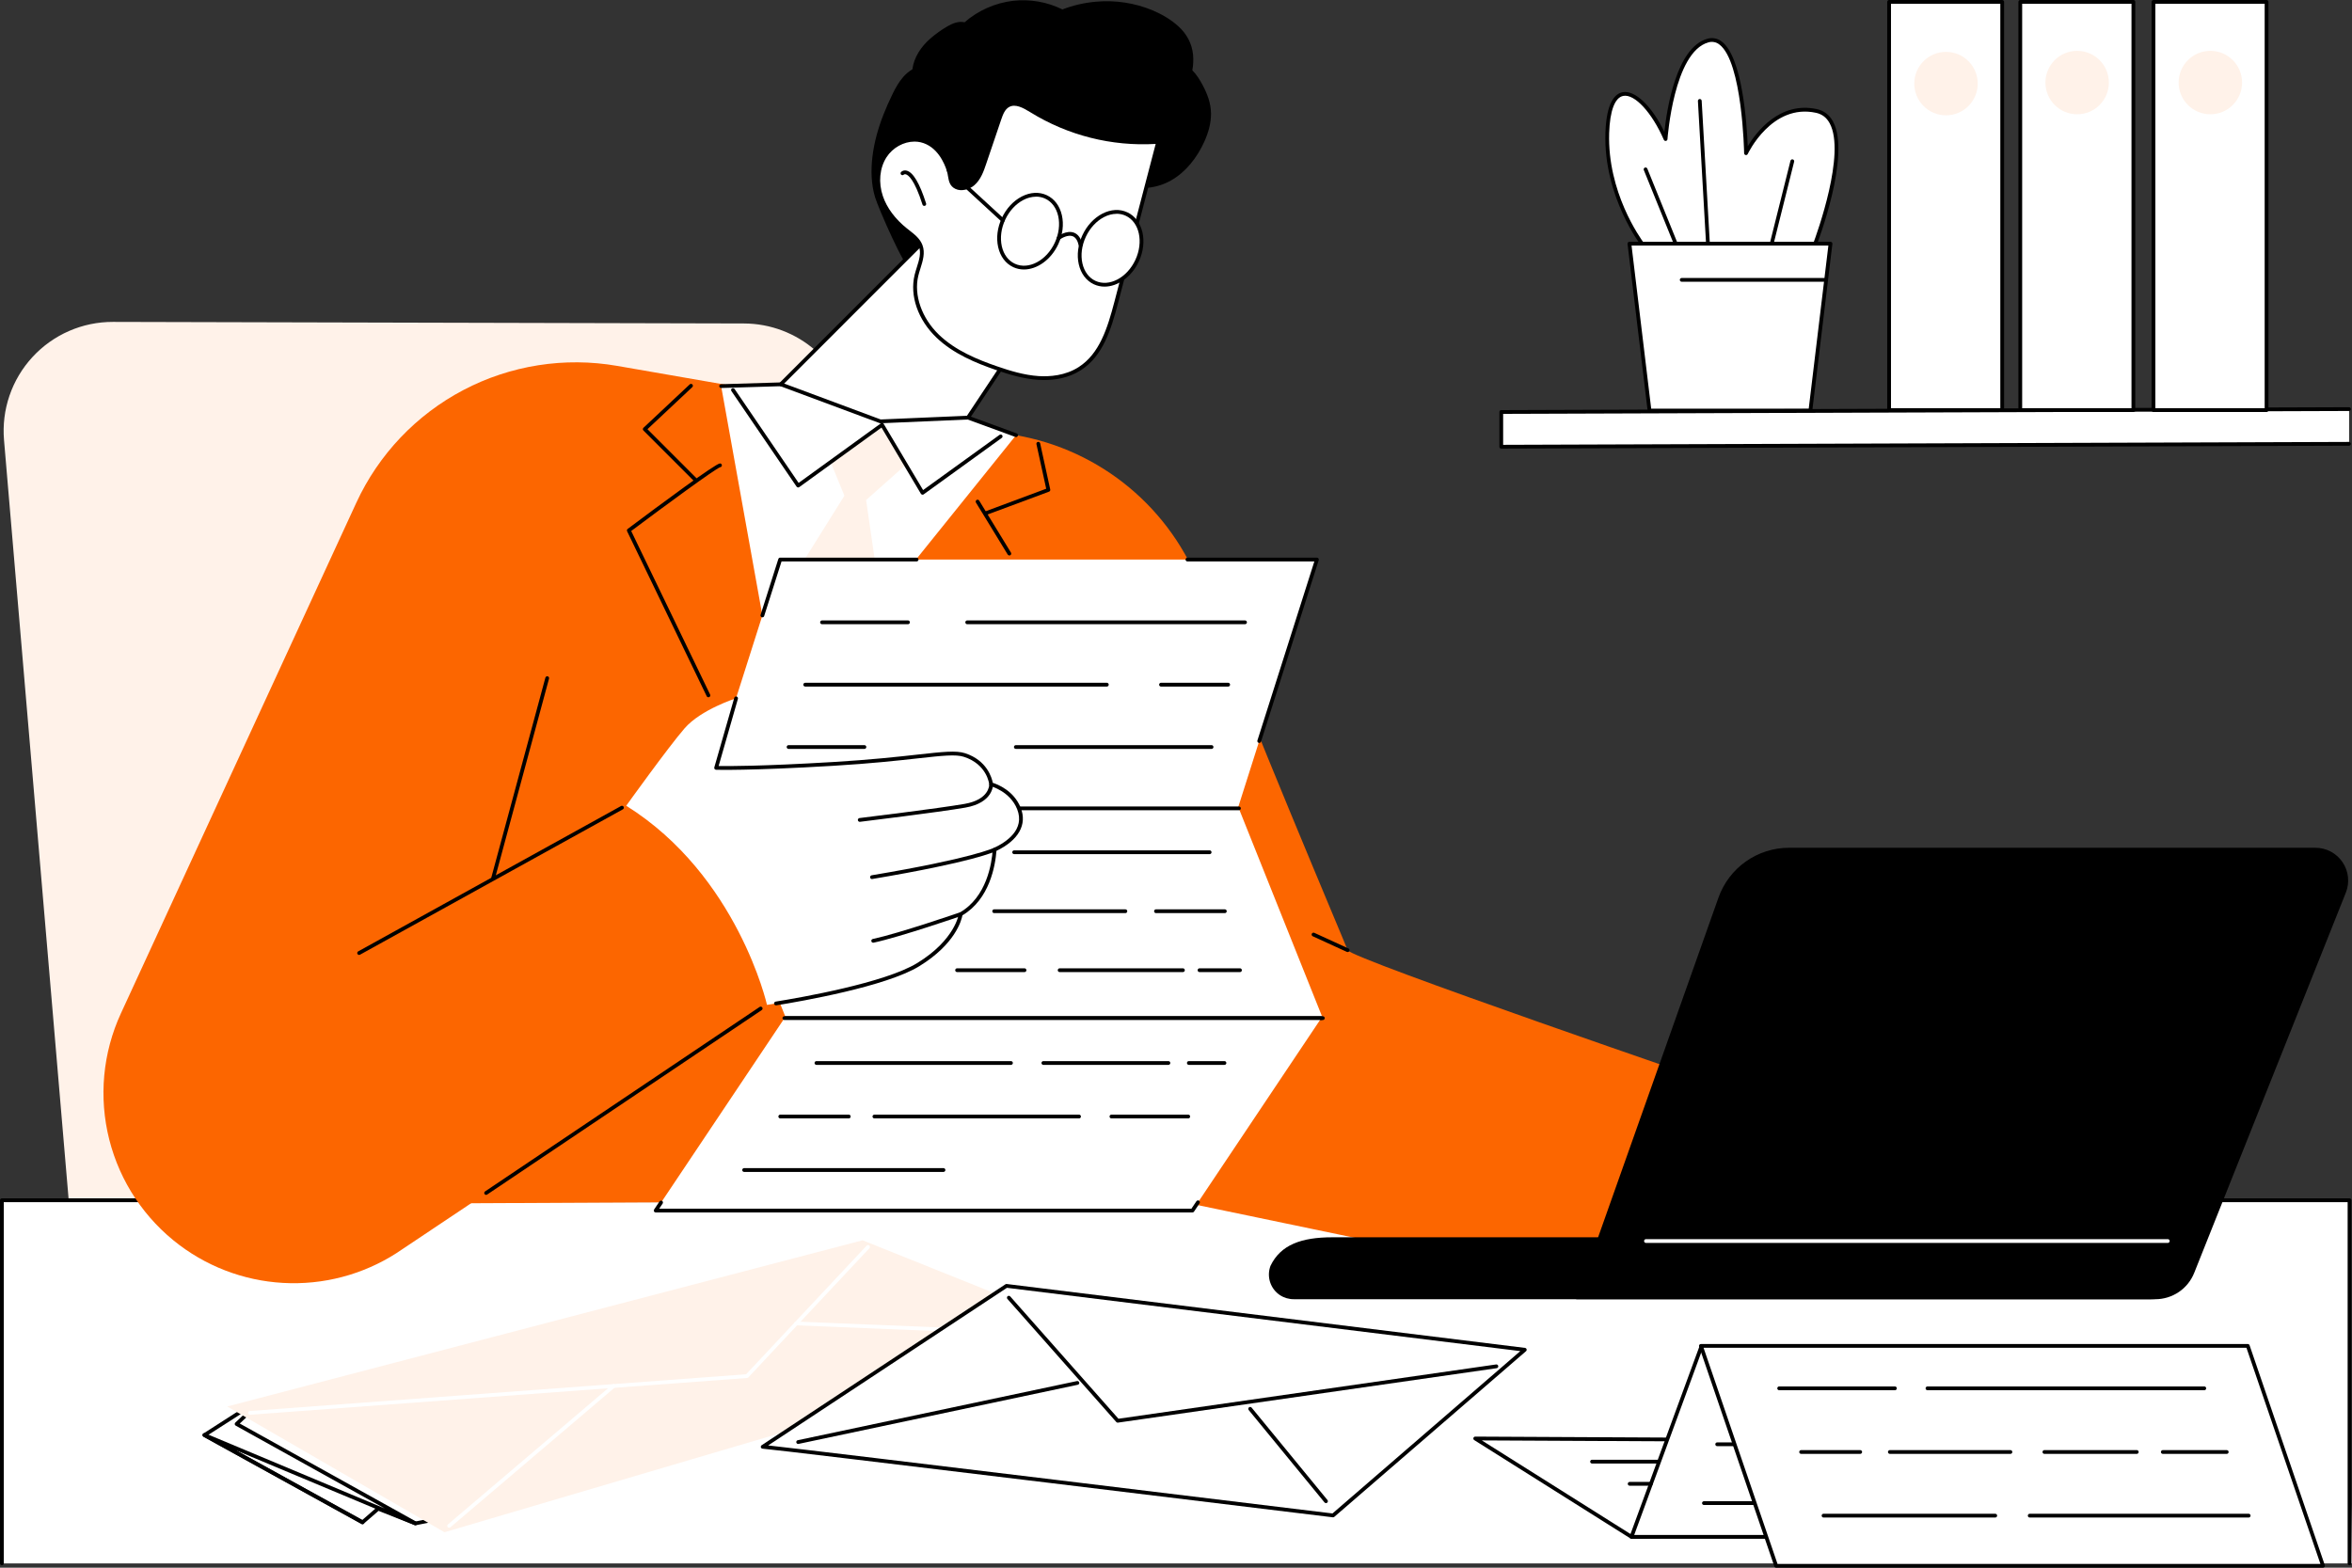 <?xml version="1.0" encoding="UTF-8"?> <svg xmlns="http://www.w3.org/2000/svg" width="183" height="122" viewBox="0 0 183 122" fill="none"><rect x="0" y="0" width="183" height="122" fill="#333333" stroke="none"/><g clip-path="url(#clip0_115_8293)"><path d="M5.42 94.271L0.313 34.251C0.213 33.079 0.358 31.9 0.739 30.787C1.12 29.674 1.728 28.653 2.525 27.788C3.322 26.922 4.289 26.232 5.367 25.761C6.444 25.29 7.608 25.049 8.784 25.051L57.882 25.173C59.94 25.178 61.926 25.932 63.47 27.293C65.013 28.655 66.009 30.532 66.272 32.573L74.164 94.145L5.42 94.271Z" fill="#FFF2E9"></path><path d="M182.808 93.406H0.146V121.667H183C183 121.667 182.521 93.123 182.808 93.406Z" fill="white"></path><path d="M182.807 121.813C182.788 121.813 182.769 121.809 182.751 121.801C182.733 121.794 182.717 121.783 182.703 121.769C182.69 121.756 182.679 121.739 182.672 121.722C182.664 121.704 182.661 121.685 182.661 121.665V93.553H0.293V121.667C0.293 121.686 0.289 121.705 0.282 121.723C0.275 121.741 0.264 121.757 0.25 121.77C0.237 121.784 0.221 121.795 0.203 121.802C0.185 121.809 0.166 121.813 0.147 121.813C0.127 121.813 0.108 121.809 0.091 121.802C0.073 121.795 0.057 121.784 0.043 121.77C0.029 121.757 0.019 121.741 0.011 121.723C0.004 121.705 -3.24664e-09 121.686 0 121.667V93.406C0 93.367 0.015 93.33 0.043 93.302C0.07 93.275 0.108 93.259 0.147 93.259H182.807C182.846 93.259 182.884 93.275 182.911 93.302C182.939 93.33 182.954 93.367 182.955 93.406V121.667C182.954 121.705 182.939 121.743 182.911 121.77C182.883 121.797 182.846 121.813 182.807 121.813Z" fill="black"></path><path d="M33.469 118.329L32.325 118.553L29.423 117.408L28.21 118.461L15.908 111.68L18.815 109.817L33.469 118.329Z" fill="white"></path><path d="M32.325 118.701C32.307 118.7 32.288 118.697 32.271 118.69L29.452 117.577L28.306 118.572C28.284 118.592 28.255 118.604 28.226 118.607C28.195 118.61 28.165 118.604 28.139 118.59L15.837 111.809C15.814 111.796 15.795 111.779 15.782 111.757C15.769 111.735 15.761 111.71 15.76 111.685C15.759 111.659 15.765 111.634 15.777 111.612C15.789 111.589 15.807 111.57 15.829 111.557L18.735 109.69C18.758 109.675 18.784 109.667 18.811 109.667C18.838 109.666 18.865 109.673 18.888 109.687L33.541 118.2C33.567 118.215 33.587 118.238 33.6 118.265C33.613 118.292 33.617 118.322 33.612 118.352C33.607 118.381 33.593 118.409 33.573 118.43C33.552 118.451 33.525 118.466 33.496 118.471L32.351 118.695C32.343 118.698 32.334 118.7 32.325 118.701ZM29.424 117.261C29.442 117.261 29.46 117.264 29.477 117.271L32.341 118.4L33.06 118.259L18.818 109.989L16.195 111.671L28.194 118.283L29.327 117.297C29.354 117.274 29.388 117.261 29.424 117.261Z" fill="black"></path><path d="M32.325 118.701C32.305 118.701 32.286 118.697 32.268 118.689L18.346 112.861L28.275 118.349C28.292 118.358 28.307 118.37 28.319 118.386C28.331 118.401 28.34 118.418 28.345 118.436C28.351 118.455 28.352 118.475 28.35 118.494C28.348 118.513 28.342 118.532 28.333 118.548C28.323 118.565 28.311 118.58 28.296 118.592C28.28 118.604 28.263 118.613 28.244 118.618C28.226 118.624 28.206 118.625 28.187 118.623C28.168 118.621 28.149 118.615 28.133 118.605L15.836 111.809C15.819 111.8 15.803 111.789 15.79 111.774C15.777 111.76 15.767 111.743 15.761 111.724C15.754 111.706 15.752 111.687 15.753 111.667C15.754 111.648 15.759 111.629 15.767 111.611C15.775 111.594 15.787 111.578 15.802 111.565C15.816 111.552 15.833 111.542 15.851 111.536C15.87 111.529 15.889 111.527 15.908 111.528C15.928 111.529 15.947 111.534 15.964 111.542L29.941 117.395L18.337 110.944C18.317 110.933 18.3 110.917 18.287 110.898C18.274 110.879 18.266 110.857 18.263 110.834C18.26 110.811 18.263 110.787 18.271 110.766C18.279 110.744 18.292 110.724 18.309 110.709L19.016 110.042C19.045 110.02 19.081 110.009 19.118 110.012C19.154 110.015 19.189 110.031 19.214 110.058C19.239 110.085 19.253 110.12 19.253 110.157C19.254 110.194 19.24 110.229 19.216 110.257L18.655 110.782L32.397 118.421C32.425 118.437 32.448 118.462 32.46 118.492C32.473 118.522 32.476 118.555 32.468 118.587C32.459 118.618 32.441 118.646 32.415 118.666C32.39 118.686 32.358 118.697 32.325 118.697L32.325 118.701Z" fill="black"></path><path d="M85.967 104.085L34.581 119.241L17.678 109.455L67.114 96.521L85.967 104.085Z" fill="#FFF2E9"></path><path d="M19.455 110.101C19.416 110.102 19.378 110.088 19.35 110.061C19.322 110.035 19.305 109.998 19.303 109.959C19.302 109.92 19.316 109.883 19.343 109.854C19.369 109.826 19.406 109.809 19.445 109.807L58.05 106.949L67.43 96.939C67.456 96.91 67.493 96.893 67.532 96.892C67.57 96.891 67.608 96.905 67.637 96.931C67.665 96.958 67.682 96.995 67.683 97.034C67.685 97.072 67.671 97.11 67.644 97.139L58.225 107.191C58.2 107.218 58.166 107.234 58.129 107.237L19.467 110.099L19.455 110.101Z" fill="white"></path><path d="M84.316 104.057H84.309L61.942 103.138C61.922 103.137 61.903 103.133 61.886 103.125C61.868 103.117 61.852 103.105 61.839 103.091C61.826 103.077 61.816 103.06 61.81 103.042C61.803 103.024 61.8 103.005 61.801 102.985C61.801 102.966 61.806 102.947 61.813 102.929C61.821 102.911 61.833 102.895 61.847 102.882C61.861 102.869 61.878 102.859 61.897 102.853C61.915 102.846 61.934 102.843 61.954 102.845L84.322 103.763C84.361 103.764 84.398 103.78 84.425 103.808C84.452 103.836 84.466 103.874 84.466 103.913C84.465 103.952 84.448 103.989 84.421 104.016C84.392 104.043 84.355 104.057 84.316 104.057Z" fill="white"></path><path d="M34.947 118.891C34.917 118.891 34.888 118.882 34.863 118.865C34.838 118.848 34.819 118.824 34.809 118.795C34.798 118.767 34.797 118.736 34.805 118.707C34.812 118.678 34.829 118.652 34.852 118.633L47.65 107.747C47.68 107.721 47.718 107.709 47.757 107.712C47.796 107.715 47.832 107.734 47.857 107.764C47.882 107.793 47.895 107.832 47.891 107.871C47.888 107.909 47.87 107.945 47.84 107.971L35.042 118.857C35.015 118.879 34.982 118.891 34.947 118.891Z" fill="white"></path><path d="M126.939 119.601L114.782 111.945L159.81 112.171L169.041 118.475L126.939 119.601Z" fill="white"></path><path d="M126.939 119.748C126.911 119.748 126.884 119.741 126.861 119.726L114.703 112.07C114.676 112.053 114.656 112.028 114.645 111.998C114.634 111.968 114.632 111.936 114.641 111.905C114.65 111.875 114.668 111.848 114.693 111.829C114.719 111.81 114.749 111.799 114.781 111.799L159.809 112.023C159.838 112.024 159.867 112.033 159.892 112.049L169.122 118.354C169.147 118.372 169.166 118.397 169.176 118.426C169.185 118.455 169.186 118.486 169.177 118.516C169.169 118.545 169.151 118.571 169.127 118.59C169.103 118.608 169.074 118.619 169.043 118.621L126.941 119.746L126.939 119.748ZM115.295 112.095L126.979 119.453L168.582 118.341L159.764 112.317L115.295 112.095Z" fill="black"></path><path d="M132.371 104.811L126.939 119.601H164.538L132.371 104.811Z" fill="white"></path><path d="M164.538 119.748H126.939C126.915 119.748 126.891 119.743 126.87 119.732C126.849 119.721 126.831 119.704 126.817 119.685C126.803 119.665 126.795 119.642 126.792 119.618C126.789 119.595 126.792 119.57 126.801 119.548L132.234 104.757C132.241 104.738 132.252 104.721 132.266 104.706C132.28 104.692 132.297 104.68 132.316 104.672C132.334 104.665 132.355 104.661 132.375 104.661C132.395 104.662 132.415 104.666 132.434 104.675L164.599 119.467C164.63 119.481 164.654 119.505 164.669 119.535C164.684 119.565 164.689 119.599 164.681 119.631C164.674 119.664 164.656 119.693 164.63 119.714C164.604 119.735 164.571 119.747 164.538 119.747V119.748ZM127.15 119.454H163.867L132.454 105.011L127.15 119.454Z" fill="black"></path><path d="M180.748 121.853H138.197L132.343 104.74H174.895L180.748 121.853Z" fill="white"></path><path d="M180.748 122H138.193C138.163 122 138.133 121.99 138.108 121.973C138.083 121.955 138.064 121.93 138.055 121.901L132.201 104.787C132.193 104.765 132.191 104.742 132.194 104.718C132.198 104.695 132.207 104.673 132.22 104.654C132.234 104.635 132.252 104.62 132.273 104.609C132.294 104.598 132.317 104.593 132.34 104.593H174.892C174.922 104.593 174.952 104.602 174.977 104.62C175.002 104.638 175.021 104.663 175.031 104.692L180.885 121.805C180.892 121.827 180.894 121.851 180.891 121.874C180.888 121.897 180.879 121.919 180.865 121.938C180.851 121.957 180.834 121.973 180.813 121.984C180.792 121.994 180.769 122 180.745 122H180.748ZM138.301 121.706H180.542L174.788 104.887H132.547L138.301 121.706Z" fill="black"></path><path d="M147.427 108.189H138.422C138.384 108.187 138.349 108.17 138.324 108.143C138.298 108.116 138.284 108.08 138.284 108.042C138.284 108.005 138.298 107.969 138.324 107.942C138.349 107.914 138.384 107.898 138.422 107.895H147.427C147.447 107.894 147.467 107.897 147.486 107.904C147.505 107.91 147.523 107.921 147.538 107.935C147.552 107.949 147.564 107.965 147.572 107.984C147.58 108.002 147.584 108.022 147.584 108.042C147.584 108.063 147.58 108.082 147.572 108.101C147.564 108.12 147.552 108.136 147.538 108.15C147.523 108.164 147.505 108.174 147.486 108.181C147.467 108.188 147.447 108.191 147.427 108.189Z" fill="black"></path><path d="M171.517 108.189H149.979C149.959 108.191 149.939 108.188 149.92 108.181C149.901 108.174 149.883 108.164 149.868 108.15C149.854 108.136 149.842 108.12 149.834 108.101C149.826 108.082 149.822 108.063 149.822 108.042C149.822 108.022 149.826 108.002 149.834 107.984C149.842 107.965 149.854 107.949 149.868 107.935C149.883 107.921 149.901 107.91 149.92 107.904C149.939 107.897 149.959 107.894 149.979 107.895H171.517C171.555 107.898 171.59 107.914 171.615 107.942C171.641 107.969 171.655 108.005 171.655 108.042C171.655 108.08 171.641 108.116 171.615 108.143C171.59 108.17 171.555 108.187 171.517 108.189Z" fill="black"></path><path d="M144.726 113.143H140.148C140.128 113.145 140.108 113.142 140.089 113.135C140.07 113.128 140.053 113.118 140.038 113.104C140.023 113.09 140.011 113.074 140.003 113.055C139.995 113.036 139.991 113.017 139.991 112.996C139.991 112.976 139.995 112.956 140.003 112.938C140.011 112.919 140.023 112.902 140.038 112.889C140.053 112.875 140.07 112.864 140.089 112.858C140.108 112.851 140.128 112.848 140.148 112.849H144.726C144.746 112.848 144.766 112.851 144.785 112.858C144.804 112.864 144.822 112.875 144.836 112.889C144.851 112.902 144.863 112.919 144.871 112.938C144.879 112.956 144.883 112.976 144.883 112.996C144.883 113.017 144.879 113.036 144.871 113.055C144.863 113.074 144.851 113.09 144.836 113.104C144.822 113.118 144.804 113.128 144.785 113.135C144.766 113.142 144.746 113.145 144.726 113.143Z" fill="black"></path><path d="M156.433 113.143H147.052C147.032 113.145 147.012 113.142 146.993 113.135C146.974 113.128 146.956 113.118 146.942 113.104C146.927 113.09 146.915 113.074 146.907 113.055C146.899 113.036 146.895 113.017 146.895 112.996C146.895 112.976 146.899 112.956 146.907 112.938C146.915 112.919 146.927 112.902 146.942 112.889C146.956 112.875 146.974 112.864 146.993 112.858C147.012 112.851 147.032 112.848 147.052 112.849H156.433C156.47 112.852 156.505 112.868 156.531 112.896C156.556 112.923 156.57 112.959 156.57 112.996C156.57 113.034 156.556 113.07 156.531 113.097C156.505 113.124 156.47 113.141 156.433 113.143Z" fill="black"></path><path d="M166.264 113.143H159.057C159.02 113.141 158.985 113.124 158.96 113.097C158.934 113.07 158.92 113.034 158.92 112.996C158.92 112.959 158.934 112.923 158.96 112.896C158.985 112.868 159.02 112.852 159.057 112.849H166.262C166.3 112.852 166.335 112.868 166.36 112.896C166.386 112.923 166.4 112.959 166.4 112.996C166.4 113.034 166.386 113.07 166.36 113.097C166.335 113.124 166.3 113.141 166.262 113.143H166.264Z" fill="black"></path><path d="M173.243 113.143H168.291C168.27 113.145 168.25 113.142 168.231 113.135C168.212 113.128 168.195 113.118 168.18 113.104C168.165 113.09 168.154 113.074 168.145 113.055C168.137 113.036 168.133 113.017 168.133 112.996C168.133 112.976 168.137 112.956 168.145 112.938C168.154 112.919 168.165 112.902 168.18 112.889C168.195 112.875 168.212 112.864 168.231 112.858C168.25 112.851 168.27 112.848 168.291 112.849H173.243C173.263 112.848 173.284 112.851 173.303 112.858C173.322 112.864 173.339 112.875 173.354 112.889C173.368 112.902 173.38 112.919 173.388 112.938C173.396 112.956 173.4 112.976 173.4 112.996C173.4 113.017 173.396 113.036 173.388 113.055C173.38 113.074 173.368 113.09 173.354 113.104C173.339 113.118 173.322 113.128 173.303 113.135C173.284 113.142 173.263 113.145 173.243 113.143Z" fill="black"></path><path d="M155.232 118.097H141.874C141.836 118.094 141.802 118.078 141.776 118.05C141.751 118.023 141.736 117.987 141.736 117.95C141.736 117.912 141.751 117.876 141.776 117.849C141.802 117.822 141.836 117.805 141.874 117.803H155.232C155.252 117.801 155.272 117.804 155.291 117.811C155.31 117.818 155.328 117.828 155.342 117.842C155.357 117.856 155.369 117.873 155.377 117.891C155.385 117.91 155.389 117.93 155.389 117.95C155.389 117.97 155.385 117.99 155.377 118.008C155.369 118.027 155.357 118.044 155.342 118.057C155.328 118.071 155.31 118.082 155.291 118.088C155.272 118.095 155.252 118.098 155.232 118.097Z" fill="black"></path><path d="M174.97 118.097H157.934C157.914 118.098 157.894 118.095 157.875 118.088C157.856 118.082 157.838 118.071 157.824 118.057C157.809 118.044 157.797 118.027 157.789 118.008C157.781 117.99 157.777 117.97 157.777 117.95C157.777 117.93 157.781 117.91 157.789 117.891C157.797 117.873 157.809 117.856 157.824 117.842C157.838 117.828 157.856 117.818 157.875 117.811C157.894 117.804 157.914 117.801 157.934 117.803H174.97C175.007 117.805 175.042 117.822 175.067 117.849C175.093 117.876 175.107 117.912 175.107 117.95C175.107 117.987 175.093 118.023 175.067 118.05C175.042 118.078 175.007 118.094 174.97 118.097Z" fill="black"></path><path d="M136.47 117.121H132.568C132.53 117.119 132.495 117.102 132.47 117.075C132.444 117.048 132.43 117.012 132.43 116.974C132.43 116.937 132.444 116.901 132.47 116.874C132.495 116.846 132.53 116.83 132.568 116.827H136.47C136.508 116.83 136.543 116.846 136.568 116.874C136.594 116.901 136.608 116.937 136.608 116.974C136.608 117.012 136.594 117.048 136.568 117.075C136.543 117.102 136.508 117.119 136.47 117.121Z" fill="black"></path><path d="M134.894 112.543H133.619C133.599 112.544 133.578 112.541 133.559 112.534C133.54 112.528 133.523 112.517 133.508 112.503C133.493 112.489 133.482 112.473 133.474 112.454C133.466 112.436 133.461 112.416 133.461 112.396C133.461 112.375 133.466 112.355 133.474 112.337C133.482 112.318 133.493 112.302 133.508 112.288C133.523 112.274 133.54 112.264 133.559 112.257C133.578 112.25 133.599 112.247 133.619 112.249H134.894C134.932 112.251 134.967 112.268 134.992 112.295C135.018 112.322 135.032 112.358 135.032 112.396C135.032 112.433 135.018 112.469 134.992 112.496C134.967 112.524 134.932 112.54 134.894 112.543Z" fill="black"></path><path d="M128.965 113.894H123.862C123.825 113.891 123.79 113.875 123.764 113.848C123.739 113.82 123.725 113.784 123.725 113.747C123.725 113.71 123.739 113.674 123.764 113.646C123.79 113.619 123.825 113.602 123.862 113.6H128.965C128.985 113.599 129.006 113.601 129.025 113.608C129.044 113.615 129.061 113.626 129.076 113.639C129.091 113.653 129.102 113.67 129.11 113.688C129.118 113.707 129.123 113.727 129.123 113.747C129.123 113.767 129.118 113.787 129.11 113.806C129.102 113.824 129.091 113.841 129.076 113.855C129.061 113.868 129.044 113.879 129.025 113.886C129.006 113.893 128.985 113.895 128.965 113.894Z" fill="black"></path><path d="M128.44 115.62H126.789C126.751 115.618 126.717 115.601 126.691 115.574C126.666 115.546 126.651 115.51 126.651 115.473C126.651 115.436 126.666 115.4 126.691 115.372C126.717 115.345 126.751 115.329 126.789 115.326H128.44C128.46 115.325 128.48 115.327 128.499 115.334C128.518 115.341 128.536 115.352 128.55 115.365C128.565 115.379 128.577 115.396 128.585 115.414C128.593 115.433 128.597 115.453 128.597 115.473C128.597 115.493 128.593 115.513 128.585 115.532C128.577 115.55 128.565 115.567 128.55 115.581C128.536 115.594 128.518 115.605 128.499 115.612C128.48 115.619 128.46 115.621 128.44 115.62Z" fill="black"></path><path d="M59.341 112.591C59.894 112.591 103.721 117.933 103.721 117.933L118.638 105.04L78.31 100.067L59.341 112.591Z" fill="white"></path><path d="M103.721 118.079C103.716 118.08 103.71 118.08 103.704 118.079C103.267 118.027 59.986 112.753 59.341 112.739C59.309 112.739 59.279 112.728 59.254 112.709C59.228 112.69 59.21 112.664 59.201 112.633C59.192 112.603 59.193 112.571 59.204 112.542C59.215 112.512 59.235 112.487 59.261 112.47L78.228 99.946C78.257 99.927 78.292 99.918 78.327 99.923L118.655 104.895C118.683 104.899 118.71 104.911 118.732 104.929C118.753 104.947 118.77 104.971 118.778 104.999C118.786 105.026 118.786 105.055 118.778 105.082C118.771 105.11 118.755 105.134 118.733 105.153L103.818 118.043C103.791 118.066 103.757 118.079 103.721 118.079ZM59.768 112.486C64.197 112.969 101.259 117.486 103.675 117.779L118.291 105.145L78.345 100.22L59.768 112.486Z" fill="black"></path><path d="M86.964 110.713C86.943 110.713 86.923 110.708 86.904 110.7C86.885 110.691 86.868 110.678 86.854 110.663L78.383 101.085C78.37 101.071 78.36 101.054 78.354 101.036C78.348 101.017 78.345 100.998 78.347 100.979C78.349 100.94 78.367 100.904 78.396 100.878C78.425 100.852 78.464 100.839 78.502 100.842C78.541 100.844 78.578 100.862 78.603 100.891L87.022 110.409L116.407 106.184C116.426 106.181 116.445 106.182 116.464 106.187C116.483 106.192 116.5 106.2 116.516 106.212C116.531 106.223 116.544 106.238 116.554 106.254C116.564 106.271 116.571 106.289 116.573 106.308C116.576 106.327 116.575 106.347 116.57 106.366C116.565 106.384 116.557 106.402 116.546 106.417C116.534 106.433 116.52 106.446 116.503 106.456C116.486 106.465 116.468 106.472 116.449 106.475L86.986 110.711C86.979 110.712 86.972 110.713 86.964 110.713Z" fill="black"></path><path d="M62.103 112.37C62.067 112.371 62.031 112.357 62.004 112.333C61.976 112.309 61.959 112.275 61.955 112.238C61.952 112.202 61.962 112.165 61.983 112.136C62.005 112.106 62.038 112.086 62.074 112.079L83.804 107.475C83.841 107.469 83.879 107.477 83.911 107.499C83.942 107.52 83.964 107.553 83.971 107.59C83.979 107.627 83.972 107.665 83.953 107.698C83.933 107.73 83.901 107.753 83.865 107.763L62.134 112.367C62.124 112.369 62.114 112.37 62.103 112.37Z" fill="black"></path><path d="M103.169 116.974C103.147 116.974 103.126 116.969 103.106 116.96C103.087 116.951 103.069 116.937 103.055 116.921L97.163 109.738C97.149 109.723 97.139 109.706 97.132 109.687C97.125 109.668 97.123 109.648 97.124 109.628C97.125 109.608 97.131 109.588 97.14 109.57C97.149 109.553 97.162 109.537 97.177 109.524C97.193 109.511 97.211 109.502 97.23 109.496C97.249 109.491 97.27 109.489 97.29 109.492C97.309 109.494 97.329 109.501 97.346 109.511C97.363 109.521 97.378 109.535 97.39 109.551L103.283 116.734C103.3 116.755 103.312 116.782 103.315 116.809C103.318 116.837 103.314 116.865 103.302 116.89C103.29 116.915 103.271 116.936 103.248 116.951C103.224 116.966 103.197 116.974 103.169 116.974Z" fill="black"></path><path d="M93.58 6.636C93.366 6.233 93.108 5.805 92.771 5.473C92.844 5.074 92.864 4.667 92.828 4.263C92.746 3.409 92.351 2.659 91.702 2.063C91.126 1.535 90.422 1.119 89.693 0.81C88.295 0.227 86.776 -0.005 85.267 0.133C84.375 0.211 83.499 0.413 82.662 0.733C81.473 0.148 80.142 -0.085 78.825 0.062C77.427 0.229 76.112 0.811 75.049 1.733C74.597 1.631 74.131 1.807 73.727 2.042C73.249 2.318 72.799 2.64 72.382 3.003C71.668 3.629 71.111 4.45 70.99 5.394C70.722 5.553 70.48 5.754 70.275 5.989C69.93 6.389 69.675 6.843 69.449 7.309C69.195 7.828 68.96 8.356 68.749 8.892C68.326 9.966 68.011 11.079 67.878 12.221C67.757 13.258 67.781 14.349 68.088 15.355C68.359 16.242 70.407 20.918 70.837 20.935C71.289 20.95 71.742 20.92 72.188 20.845C73.062 20.701 74.159 17.578 74.896 17.107C75.633 16.637 76.249 16.019 76.79 15.35C77.837 14.059 78.614 12.573 79.833 11.411C80.418 10.854 81.109 10.371 81.9 10.126C82.318 9.997 82.772 9.926 83.209 9.993C83.609 10.059 83.984 10.232 84.294 10.493C84.613 10.75 84.894 11.045 85.211 11.305C85.32 11.395 85.435 11.478 85.553 11.557C85.577 12.597 86.181 13.587 87.076 14.135C88.291 14.879 89.891 14.729 91.098 14.051C92.275 13.389 93.147 12.251 93.698 11.037C94.013 10.338 94.236 9.583 94.224 8.81C94.212 8.037 93.941 7.313 93.58 6.636Z" fill="black"></path><path d="M42.464 79.008L35.597 93.644L58.224 93.531L67.118 73.604L42.464 79.008Z" fill="#FC6600"></path><path d="M134.368 84.625C134.368 84.625 105.07 74.592 104.854 73.944C104.72 73.536 97.041 55.497 93.471 45.863C92.327 42.777 90.394 40.045 87.864 37.94C85.334 35.835 82.296 34.43 79.054 33.867L48.02 28.474C43.934 27.764 39.729 28.425 36.058 30.352C32.386 32.28 29.455 35.367 27.719 39.133L9.411 78.854C7.992 81.93 7.672 85.4 8.502 88.684C9.332 91.968 11.264 94.868 13.973 96.901C16.466 98.771 19.486 99.807 22.602 99.86C25.718 99.914 28.771 98.983 31.328 97.2L59.886 78.113L63.146 75.247L92.087 93.553L125.949 100.607L134.368 84.625Z" fill="#FC6600"></path><path d="M76.735 40.075C76.7 40.075 76.666 40.063 76.64 40.041C76.613 40.019 76.595 39.988 76.589 39.954C76.583 39.92 76.589 39.885 76.606 39.855C76.623 39.825 76.651 39.802 76.683 39.79L81.401 38.033L80.64 34.555C80.634 34.518 80.642 34.48 80.664 34.449C80.685 34.418 80.717 34.396 80.754 34.388C80.79 34.38 80.829 34.387 80.861 34.406C80.893 34.425 80.917 34.456 80.927 34.492L81.715 38.092C81.722 38.127 81.717 38.163 81.701 38.194C81.684 38.225 81.656 38.249 81.623 38.261L76.782 40.061C76.767 40.068 76.751 40.073 76.735 40.075Z" fill="black"></path><path d="M78.535 43.227C78.51 43.227 78.486 43.221 78.464 43.209C78.442 43.198 78.423 43.181 78.409 43.16L75.933 39.107C75.914 39.073 75.909 39.034 75.919 38.998C75.929 38.961 75.952 38.929 75.985 38.909C76.017 38.89 76.056 38.883 76.093 38.891C76.13 38.9 76.163 38.922 76.184 38.953L78.66 43.007C78.674 43.029 78.681 43.054 78.682 43.08C78.682 43.106 78.676 43.132 78.663 43.155C78.65 43.178 78.632 43.197 78.609 43.21C78.587 43.223 78.561 43.23 78.535 43.23V43.227Z" fill="black"></path><path d="M54.105 37.485C54.066 37.485 54.029 37.47 54.001 37.442L50.061 33.501C50.047 33.487 50.036 33.471 50.029 33.453C50.022 33.434 50.018 33.415 50.019 33.395C50.019 33.376 50.023 33.356 50.031 33.338C50.039 33.32 50.051 33.304 50.065 33.291L53.665 29.913C53.693 29.886 53.731 29.872 53.77 29.873C53.809 29.875 53.846 29.892 53.872 29.92C53.899 29.948 53.913 29.986 53.911 30.025C53.91 30.064 53.893 30.101 53.865 30.127L50.377 33.4L54.209 37.233C54.23 37.253 54.244 37.279 54.249 37.308C54.255 37.337 54.252 37.366 54.241 37.393C54.23 37.42 54.211 37.443 54.187 37.459C54.163 37.475 54.135 37.484 54.105 37.484V37.485Z" fill="black"></path><path d="M55.118 54.261C55.091 54.261 55.063 54.253 55.04 54.239C55.016 54.224 54.997 54.203 54.985 54.177L48.793 41.343C48.779 41.312 48.775 41.277 48.783 41.244C48.791 41.211 48.81 41.181 48.837 41.161C51.375 39.258 55.681 36.065 56.018 36.065C56.056 36.065 56.093 36.078 56.12 36.104C56.148 36.13 56.165 36.166 56.167 36.204C56.169 36.242 56.157 36.279 56.132 36.308C56.107 36.336 56.072 36.355 56.034 36.358C55.652 36.48 51.728 39.362 49.111 41.323L55.25 54.049C55.259 54.067 55.264 54.086 55.266 54.105C55.267 54.125 55.265 54.145 55.258 54.163C55.252 54.182 55.242 54.199 55.229 54.214C55.217 54.229 55.201 54.241 55.183 54.249C55.163 54.258 55.141 54.261 55.118 54.261Z" fill="black"></path><path d="M37.821 92.987C37.79 92.986 37.76 92.976 37.735 92.957C37.711 92.939 37.692 92.913 37.683 92.883C37.674 92.853 37.675 92.822 37.685 92.793C37.695 92.763 37.714 92.738 37.739 92.72L59.104 78.362C59.136 78.34 59.176 78.332 59.214 78.34C59.252 78.347 59.286 78.37 59.307 78.402C59.329 78.434 59.337 78.474 59.33 78.512C59.322 78.551 59.3 78.584 59.267 78.606L37.903 92.962C37.879 92.978 37.85 92.987 37.821 92.987Z" fill="black"></path><path d="M27.942 74.314C27.909 74.314 27.878 74.303 27.852 74.283C27.826 74.263 27.808 74.235 27.8 74.204C27.791 74.172 27.794 74.139 27.807 74.109C27.82 74.079 27.842 74.054 27.87 74.038L48.328 62.722C48.362 62.706 48.401 62.703 48.437 62.714C48.472 62.725 48.503 62.75 48.521 62.783C48.539 62.816 48.544 62.855 48.535 62.891C48.525 62.928 48.502 62.959 48.47 62.979L28.013 74.295C27.991 74.308 27.967 74.314 27.942 74.314Z" fill="black"></path><path d="M38.369 68.476C38.356 68.476 38.343 68.475 38.33 68.471C38.292 68.461 38.261 68.436 38.241 68.402C38.222 68.368 38.217 68.328 38.227 68.291L42.435 52.737C42.445 52.699 42.47 52.667 42.504 52.648C42.537 52.628 42.577 52.623 42.615 52.633C42.653 52.643 42.684 52.668 42.704 52.702C42.723 52.736 42.728 52.776 42.718 52.813L38.511 68.367C38.502 68.398 38.484 68.426 38.458 68.446C38.432 68.465 38.401 68.476 38.369 68.476Z" fill="black"></path><path d="M104.853 74.091C104.832 74.091 104.812 74.086 104.793 74.077L102.151 72.867C102.132 72.86 102.114 72.849 102.099 72.835C102.084 72.821 102.073 72.804 102.065 72.785C102.057 72.766 102.053 72.746 102.053 72.725C102.054 72.705 102.058 72.685 102.067 72.666C102.075 72.648 102.088 72.631 102.103 72.618C102.118 72.604 102.136 72.594 102.156 72.588C102.175 72.581 102.196 72.579 102.216 72.581C102.236 72.584 102.256 72.59 102.274 72.6L104.915 73.811C104.945 73.825 104.97 73.849 104.985 73.879C105 73.909 105.004 73.943 104.997 73.976C104.99 74.009 104.971 74.038 104.945 74.059C104.919 74.08 104.887 74.091 104.853 74.091V74.091Z" fill="black"></path><path d="M56.109 30.047L60.86 56.478L79.055 33.867L75.315 32.499L81.835 22.702L73.169 17.48L60.748 29.907L56.109 30.047Z" fill="white"></path><path d="M79.054 34.015C79.037 34.014 79.02 34.011 79.004 34.005L75.265 32.637C75.244 32.63 75.225 32.618 75.209 32.602C75.194 32.586 75.182 32.566 75.175 32.545C75.168 32.524 75.166 32.502 75.169 32.48C75.172 32.458 75.18 32.437 75.193 32.418L81.628 22.751L73.192 17.667L60.851 30.011C60.825 30.038 60.789 30.053 60.752 30.054L56.113 30.194C56.075 30.194 56.038 30.179 56.01 30.153C55.982 30.126 55.965 30.09 55.962 30.052C55.961 30.033 55.965 30.013 55.971 29.995C55.978 29.977 55.989 29.96 56.002 29.946C56.015 29.932 56.031 29.921 56.049 29.913C56.066 29.905 56.085 29.901 56.105 29.9L60.685 29.762L73.069 17.376C73.092 17.353 73.123 17.338 73.155 17.334C73.188 17.33 73.221 17.337 73.249 17.354L81.915 22.576C81.931 22.586 81.946 22.6 81.958 22.616C81.969 22.632 81.978 22.65 81.982 22.67C81.986 22.689 81.987 22.709 81.983 22.729C81.979 22.748 81.972 22.767 81.96 22.783L75.543 32.425L79.108 33.729C79.14 33.741 79.167 33.764 79.184 33.794C79.201 33.824 79.207 33.859 79.201 33.893C79.195 33.927 79.177 33.958 79.151 33.98C79.125 34.002 79.091 34.014 79.057 34.015H79.054Z" fill="black"></path><path d="M68.502 32.939C68.484 32.939 68.467 32.936 68.451 32.93L60.696 30.045C60.677 30.039 60.66 30.029 60.645 30.016C60.63 30.003 60.618 29.987 60.609 29.969C60.601 29.951 60.596 29.932 60.595 29.912C60.594 29.892 60.597 29.873 60.604 29.854C60.611 29.836 60.621 29.819 60.635 29.804C60.649 29.79 60.665 29.778 60.683 29.77C60.701 29.763 60.721 29.758 60.741 29.758C60.76 29.758 60.78 29.762 60.798 29.769L68.525 32.644L75.308 32.353C75.328 32.352 75.347 32.355 75.365 32.361C75.383 32.368 75.4 32.378 75.414 32.391C75.428 32.404 75.44 32.42 75.448 32.437C75.456 32.455 75.46 32.474 75.461 32.493C75.462 32.512 75.459 32.532 75.453 32.55C75.446 32.568 75.436 32.584 75.423 32.599C75.41 32.613 75.394 32.624 75.377 32.632C75.359 32.641 75.34 32.645 75.321 32.646L68.508 32.939H68.502Z" fill="black"></path><path d="M64.687 36.099L65.7 38.577L59.509 48.484L61.873 57.716L68.627 47.471L67.389 38.914L70.428 36.212L68.515 33.172L64.687 36.099Z" fill="#FFF2E9"></path><path d="M71.779 38.499C71.754 38.498 71.729 38.492 71.707 38.479C71.685 38.466 71.666 38.448 71.653 38.427L68.587 33.273L62.188 37.907C62.156 37.93 62.116 37.94 62.077 37.933C62.057 37.93 62.038 37.923 62.022 37.912C62.005 37.901 61.991 37.888 61.98 37.871L56.914 30.441C56.901 30.425 56.892 30.407 56.887 30.387C56.882 30.368 56.881 30.347 56.884 30.327C56.887 30.307 56.894 30.288 56.905 30.271C56.916 30.254 56.93 30.239 56.947 30.228C56.963 30.217 56.982 30.209 57.002 30.205C57.022 30.201 57.042 30.201 57.062 30.206C57.081 30.21 57.1 30.218 57.116 30.23C57.133 30.242 57.146 30.257 57.157 30.275L62.137 37.581L68.544 32.941C68.56 32.929 68.579 32.92 68.599 32.916C68.619 32.912 68.64 32.912 68.66 32.916C68.68 32.92 68.698 32.928 68.715 32.94C68.732 32.952 68.746 32.967 68.756 32.985L71.823 38.138L77.772 33.841C77.787 33.83 77.805 33.822 77.824 33.818C77.843 33.813 77.862 33.812 77.881 33.815C77.9 33.819 77.918 33.825 77.935 33.835C77.951 33.846 77.965 33.859 77.977 33.874C77.988 33.89 77.996 33.908 78.001 33.926C78.005 33.945 78.006 33.965 78.003 33.984C78 34.003 77.993 34.021 77.983 34.037C77.973 34.054 77.959 34.068 77.944 34.079L71.869 38.471C71.843 38.489 71.811 38.499 71.779 38.499Z" fill="black"></path><path d="M71.66 10.933C70.598 10.685 69.438 11.249 68.849 12.167C68.259 13.085 68.203 14.285 68.555 15.318C68.908 16.351 69.634 17.227 70.488 17.907C70.931 18.26 71.436 18.599 71.635 19.129C71.912 19.868 71.493 20.662 71.307 21.429C70.896 23.13 71.698 24.951 72.959 26.163C74.221 27.375 75.88 28.08 77.535 28.651C78.595 29.018 79.682 29.343 80.801 29.416C81.919 29.489 83.085 29.291 84.026 28.683C85.714 27.589 86.347 25.464 86.855 23.517L90.113 11.045C86.653 11.29 83.203 10.442 80.252 8.619C79.7 8.277 79.018 7.891 78.452 8.201C78.071 8.409 77.901 8.857 77.762 9.267C77.372 10.418 76.983 11.569 76.593 12.719C76.393 13.301 76.179 13.913 75.712 14.314C75.385 14.595 74.812 14.771 74.4 14.57C73.881 14.315 73.973 13.77 73.816 13.266C73.486 12.222 72.782 11.192 71.66 10.933Z" fill="white"></path><path d="M81.243 29.575C81.084 29.575 80.932 29.57 80.792 29.561C79.631 29.485 78.517 29.145 77.486 28.789C75.938 28.255 74.177 27.535 72.857 26.267C71.419 24.885 70.77 23.017 71.163 21.391C71.211 21.195 71.273 20.997 71.334 20.805C71.516 20.229 71.687 19.685 71.497 19.177C71.338 18.753 70.947 18.449 70.569 18.155L70.396 18.021C69.432 17.253 68.747 16.335 68.416 15.365C68.026 14.222 68.141 12.997 68.725 12.087C69.368 11.087 70.618 10.539 71.694 10.79C73.151 11.13 73.76 12.604 73.953 13.222C73.996 13.368 74.028 13.516 74.05 13.667C74.109 14.014 74.155 14.288 74.462 14.438C74.812 14.609 75.322 14.453 75.613 14.203C76.062 13.817 76.268 13.209 76.45 12.669L77.619 9.217C77.774 8.761 77.96 8.297 78.378 8.069C79.055 7.7 79.852 8.196 80.329 8.492C83.254 10.299 86.673 11.139 90.102 10.895C90.125 10.893 90.149 10.897 90.17 10.906C90.192 10.915 90.211 10.93 90.226 10.948C90.241 10.966 90.252 10.988 90.257 11.011C90.262 11.034 90.261 11.058 90.255 11.081L87 23.552C86.44 25.695 85.8 27.709 84.108 28.803C83.157 29.418 82.088 29.575 81.243 29.575ZM71.151 11.019C70.32 11.019 69.457 11.486 68.972 12.243C68.439 13.078 68.333 14.209 68.695 15.267C69.007 16.184 69.659 17.056 70.579 17.789C70.635 17.833 70.692 17.878 70.75 17.922C71.159 18.241 71.584 18.571 71.772 19.073C71.997 19.673 71.803 20.295 71.614 20.893C71.555 21.08 71.494 21.274 71.45 21.46C71.086 22.961 71.716 24.764 73.061 26.054C74.34 27.283 76.064 27.987 77.582 28.51C78.594 28.859 79.685 29.193 80.81 29.267C81.655 29.321 82.886 29.243 83.943 28.556C85.543 27.519 86.165 25.561 86.71 23.477L89.919 11.2C86.495 11.402 83.092 10.543 80.174 8.739C79.603 8.385 79.004 8.061 78.519 8.325C78.193 8.503 78.039 8.892 77.898 9.31L76.728 12.761C76.544 13.305 76.314 13.983 75.804 14.421C75.446 14.729 74.809 14.931 74.332 14.697C73.891 14.481 73.825 14.09 73.76 13.711C73.74 13.574 73.711 13.438 73.672 13.305C73.494 12.735 72.939 11.377 71.627 11.071C71.471 11.036 71.311 11.018 71.151 11.019Z" fill="black"></path><path d="M71.915 16.024C71.884 16.024 71.853 16.014 71.828 15.995C71.803 15.977 71.784 15.951 71.775 15.921C71.141 13.926 70.651 13.608 70.471 13.565C70.447 13.557 70.422 13.555 70.397 13.558C70.372 13.561 70.348 13.57 70.327 13.583C70.314 13.598 70.298 13.611 70.279 13.619C70.261 13.627 70.242 13.632 70.222 13.633C70.201 13.633 70.181 13.63 70.163 13.622C70.144 13.615 70.127 13.604 70.113 13.59C70.099 13.575 70.088 13.559 70.08 13.54C70.073 13.521 70.069 13.501 70.07 13.481C70.07 13.461 70.075 13.441 70.084 13.423C70.092 13.405 70.104 13.389 70.119 13.375C70.175 13.325 70.244 13.29 70.317 13.273C70.391 13.256 70.467 13.258 70.54 13.279C71.046 13.402 71.556 14.261 72.056 15.833C72.067 15.87 72.064 15.91 72.046 15.945C72.028 15.979 71.997 16.005 71.96 16.017C71.945 16.022 71.93 16.024 71.915 16.024Z" fill="black"></path><path d="M82.198 18.948C82.884 17.475 82.516 15.851 81.378 15.321C80.239 14.791 78.76 15.555 78.075 17.027C77.389 18.5 77.756 20.123 78.895 20.654C80.034 21.184 81.512 20.42 82.198 18.948Z" fill="white"></path><path d="M79.668 20.971C79.382 20.973 79.098 20.911 78.839 20.791C78.245 20.514 77.828 19.96 77.663 19.229C77.501 18.513 77.602 17.71 77.947 16.969C78.293 16.227 78.842 15.635 79.495 15.295C80.162 14.952 80.853 14.915 81.445 15.191C82.038 15.468 82.456 16.021 82.621 16.752C82.783 17.469 82.683 18.271 82.337 19.013C81.772 20.221 80.689 20.971 79.668 20.971ZM80.61 15.305C80.268 15.31 79.932 15.397 79.63 15.559C79.034 15.867 78.532 16.412 78.213 17.093C77.895 17.773 77.802 18.511 77.947 19.165C78.091 19.804 78.451 20.287 78.96 20.524C80.026 21.019 81.418 20.285 82.068 18.889C82.386 18.206 82.48 17.47 82.335 16.817C82.19 16.177 81.83 15.695 81.322 15.457C81.098 15.354 80.854 15.301 80.607 15.302L80.61 15.305Z" fill="black"></path><path d="M88.472 20.28C89.158 18.808 88.79 17.184 87.652 16.654C86.513 16.123 85.034 16.887 84.348 18.36C83.663 19.832 84.03 21.456 85.169 21.986C86.307 22.517 87.786 21.753 88.472 20.28Z" fill="white"></path><path d="M85.939 22.305C85.653 22.306 85.37 22.244 85.11 22.124C84.517 21.848 84.1 21.293 83.934 20.563C83.772 19.847 83.874 19.043 84.219 18.302C84.564 17.561 85.113 16.969 85.766 16.629C86.433 16.285 87.124 16.248 87.717 16.525C88.927 17.088 89.328 18.803 88.609 20.347C88.046 21.554 86.964 22.305 85.939 22.305ZM86.882 16.638C86.539 16.643 86.203 16.731 85.901 16.893C85.306 17.2 84.803 17.746 84.485 18.426C84.167 19.106 84.073 19.845 84.218 20.498C84.363 21.138 84.723 21.621 85.231 21.857C86.298 22.353 87.689 21.619 88.34 20.223C88.99 18.826 88.654 17.286 87.59 16.791C87.368 16.688 87.126 16.635 86.882 16.635V16.638Z" fill="black"></path><path d="M84.077 19.225C84.043 19.225 84.011 19.213 83.984 19.192C83.958 19.171 83.94 19.142 83.933 19.109C83.847 18.713 83.688 18.469 83.459 18.383C83.1 18.249 82.613 18.523 82.455 18.641C82.424 18.662 82.386 18.669 82.349 18.662C82.312 18.656 82.279 18.635 82.257 18.605C82.235 18.575 82.225 18.538 82.229 18.501C82.233 18.464 82.251 18.43 82.28 18.405C82.308 18.384 82.982 17.89 83.562 18.107C83.89 18.231 84.112 18.546 84.22 19.046C84.228 19.084 84.221 19.124 84.2 19.157C84.179 19.19 84.146 19.213 84.108 19.221C84.098 19.223 84.087 19.224 84.077 19.225Z" fill="black"></path><path d="M78.025 17.284C77.988 17.284 77.953 17.27 77.925 17.245L73.713 13.371C73.685 13.345 73.668 13.308 73.666 13.269C73.665 13.23 73.679 13.192 73.705 13.163C73.732 13.134 73.769 13.117 73.808 13.116C73.847 13.114 73.885 13.128 73.913 13.155L78.125 17.029C78.147 17.049 78.162 17.075 78.168 17.104C78.175 17.133 78.173 17.163 78.162 17.19C78.151 17.218 78.132 17.241 78.108 17.258C78.084 17.275 78.055 17.284 78.025 17.284H78.025Z" fill="black"></path><path d="M96.274 63.021H54.509L60.701 43.543H102.465L96.274 63.021Z" fill="white"></path><path d="M96.273 63.167H54.509C54.489 63.169 54.469 63.166 54.45 63.159C54.431 63.152 54.413 63.142 54.399 63.128C54.384 63.114 54.372 63.098 54.364 63.079C54.356 63.06 54.352 63.041 54.352 63.02C54.352 63 54.356 62.98 54.364 62.962C54.372 62.943 54.384 62.926 54.399 62.913C54.413 62.899 54.431 62.888 54.45 62.882C54.469 62.875 54.489 62.872 54.509 62.873H96.273C96.293 62.872 96.313 62.875 96.332 62.882C96.351 62.888 96.369 62.899 96.383 62.913C96.398 62.926 96.41 62.943 96.418 62.962C96.426 62.98 96.43 63 96.43 63.02C96.43 63.041 96.426 63.06 96.418 63.079C96.41 63.098 96.398 63.114 96.383 63.128C96.369 63.142 96.351 63.152 96.332 63.159C96.313 63.166 96.293 63.169 96.273 63.167Z" fill="black"></path><path d="M97.974 57.817C97.959 57.817 97.944 57.814 97.93 57.809C97.911 57.803 97.894 57.794 97.879 57.782C97.865 57.769 97.852 57.754 97.844 57.737C97.835 57.72 97.829 57.701 97.828 57.682C97.826 57.663 97.828 57.644 97.834 57.625L102.264 43.692H92.38C92.342 43.689 92.307 43.673 92.282 43.646C92.256 43.618 92.242 43.582 92.242 43.545C92.242 43.508 92.256 43.472 92.282 43.444C92.307 43.417 92.342 43.401 92.38 43.398H102.465C102.488 43.398 102.511 43.403 102.532 43.414C102.552 43.424 102.57 43.44 102.584 43.458C102.598 43.477 102.607 43.499 102.61 43.522C102.614 43.544 102.612 43.568 102.605 43.59L98.114 57.716C98.104 57.745 98.086 57.771 98.061 57.789C98.035 57.807 98.005 57.817 97.974 57.817Z" fill="black"></path><path d="M59.317 48.043C59.302 48.043 59.287 48.041 59.273 48.036C59.236 48.024 59.205 47.998 59.187 47.964C59.169 47.929 59.165 47.889 59.177 47.851L60.56 43.499C60.57 43.469 60.589 43.443 60.614 43.425C60.639 43.406 60.669 43.396 60.7 43.396H71.329C71.366 43.398 71.401 43.415 71.427 43.442C71.452 43.47 71.466 43.506 71.466 43.543C71.466 43.58 71.452 43.616 71.427 43.644C71.401 43.671 71.366 43.688 71.329 43.69H60.809L59.457 47.941C59.448 47.97 59.429 47.996 59.404 48.015C59.378 48.033 59.348 48.043 59.317 48.043Z" fill="black"></path><path d="M96.88 48.577H75.245C75.208 48.574 75.173 48.558 75.148 48.53C75.122 48.503 75.108 48.467 75.108 48.43C75.108 48.392 75.122 48.356 75.148 48.329C75.173 48.302 75.208 48.285 75.245 48.283H96.88C96.918 48.285 96.953 48.302 96.978 48.329C97.004 48.356 97.018 48.392 97.018 48.43C97.018 48.467 97.004 48.503 96.978 48.53C96.953 48.558 96.918 48.574 96.88 48.577Z" fill="black"></path><path d="M70.656 48.577H63.969C63.949 48.578 63.929 48.575 63.91 48.569C63.891 48.562 63.873 48.551 63.859 48.537C63.844 48.523 63.832 48.507 63.824 48.488C63.816 48.47 63.812 48.45 63.812 48.43C63.812 48.41 63.816 48.389 63.824 48.371C63.832 48.352 63.844 48.336 63.859 48.322C63.873 48.308 63.891 48.298 63.91 48.291C63.929 48.284 63.949 48.281 63.969 48.283H70.656C70.694 48.285 70.728 48.302 70.754 48.329C70.779 48.356 70.794 48.392 70.794 48.43C70.794 48.467 70.779 48.503 70.754 48.53C70.728 48.558 70.694 48.574 70.656 48.577Z" fill="black"></path><path d="M95.569 53.429H90.324C90.287 53.426 90.252 53.41 90.226 53.382C90.201 53.355 90.186 53.319 90.186 53.282C90.186 53.244 90.201 53.208 90.226 53.181C90.252 53.154 90.287 53.137 90.324 53.135H95.569C95.606 53.137 95.641 53.154 95.667 53.181C95.692 53.208 95.707 53.244 95.707 53.282C95.707 53.319 95.692 53.355 95.667 53.382C95.641 53.41 95.606 53.426 95.569 53.429Z" fill="black"></path><path d="M86.128 53.429H62.658C62.638 53.43 62.618 53.427 62.599 53.42C62.58 53.414 62.562 53.403 62.548 53.389C62.533 53.375 62.521 53.359 62.513 53.34C62.505 53.322 62.501 53.302 62.501 53.282C62.501 53.261 62.505 53.242 62.513 53.223C62.521 53.204 62.533 53.188 62.548 53.174C62.562 53.16 62.58 53.15 62.599 53.143C62.618 53.136 62.638 53.133 62.658 53.135H86.128C86.166 53.137 86.201 53.154 86.226 53.181C86.252 53.208 86.266 53.244 86.266 53.282C86.266 53.319 86.252 53.355 86.226 53.382C86.201 53.41 86.166 53.426 86.128 53.429Z" fill="black"></path><path d="M94.257 58.281H79.048C79.028 58.283 79.007 58.28 78.989 58.273C78.969 58.266 78.952 58.256 78.937 58.242C78.923 58.228 78.911 58.212 78.903 58.193C78.895 58.175 78.891 58.155 78.891 58.134C78.891 58.114 78.895 58.094 78.903 58.076C78.911 58.057 78.923 58.041 78.937 58.027C78.952 58.013 78.969 58.002 78.989 57.996C79.007 57.989 79.028 57.986 79.048 57.987H94.257C94.277 57.986 94.297 57.989 94.317 57.996C94.335 58.002 94.353 58.013 94.368 58.027C94.382 58.041 94.394 58.057 94.402 58.076C94.41 58.094 94.414 58.114 94.414 58.134C94.414 58.155 94.41 58.175 94.402 58.193C94.394 58.212 94.382 58.228 94.368 58.242C94.353 58.256 94.335 58.266 94.317 58.273C94.297 58.28 94.277 58.283 94.257 58.281Z" fill="black"></path><path d="M67.247 58.281H61.346C61.309 58.279 61.274 58.262 61.249 58.235C61.223 58.208 61.209 58.172 61.209 58.134C61.209 58.097 61.223 58.061 61.249 58.034C61.274 58.007 61.309 57.99 61.346 57.987H67.247C67.267 57.986 67.287 57.989 67.306 57.996C67.325 58.002 67.343 58.013 67.357 58.027C67.372 58.041 67.384 58.057 67.392 58.076C67.4 58.094 67.404 58.114 67.404 58.134C67.404 58.155 67.4 58.175 67.392 58.193C67.384 58.212 67.372 58.228 67.357 58.242C67.343 58.256 67.325 58.266 67.306 58.273C67.287 58.28 67.267 58.283 67.247 58.281Z" fill="black"></path><path d="M102.916 79.233H61.151L54.622 62.908H96.386L102.916 79.233Z" fill="white"></path><path d="M96.386 63.055H54.622C54.602 63.057 54.582 63.054 54.563 63.047C54.544 63.04 54.526 63.03 54.512 63.016C54.497 63.002 54.485 62.986 54.477 62.967C54.469 62.949 54.465 62.928 54.465 62.908C54.465 62.888 54.469 62.868 54.477 62.85C54.485 62.831 54.497 62.815 54.512 62.801C54.526 62.787 54.544 62.776 54.563 62.77C54.582 62.763 54.602 62.76 54.622 62.761H96.386C96.406 62.76 96.426 62.763 96.445 62.77C96.464 62.776 96.481 62.787 96.496 62.801C96.511 62.815 96.523 62.831 96.531 62.85C96.539 62.868 96.543 62.888 96.543 62.908C96.543 62.928 96.539 62.949 96.531 62.967C96.523 62.986 96.511 63.002 96.496 63.016C96.481 63.03 96.464 63.04 96.445 63.047C96.426 63.054 96.406 63.057 96.386 63.055Z" fill="black"></path><path d="M102.915 79.38H61.151C61.131 79.381 61.111 79.379 61.092 79.372C61.072 79.365 61.055 79.354 61.04 79.341C61.026 79.327 61.014 79.31 61.006 79.292C60.998 79.273 60.994 79.253 60.994 79.233C60.994 79.213 60.998 79.193 61.006 79.174C61.014 79.156 61.026 79.139 61.04 79.125C61.055 79.112 61.072 79.101 61.092 79.094C61.111 79.088 61.131 79.085 61.151 79.086H102.915C102.935 79.085 102.955 79.088 102.974 79.094C102.993 79.101 103.01 79.112 103.025 79.125C103.04 79.139 103.052 79.156 103.06 79.174C103.068 79.193 103.072 79.213 103.072 79.233C103.072 79.253 103.068 79.273 103.06 79.292C103.052 79.31 103.04 79.327 103.025 79.341C103.01 79.354 102.993 79.365 102.974 79.372C102.955 79.379 102.935 79.381 102.915 79.38Z" fill="black"></path><path d="M94.126 66.47H78.916C78.896 66.471 78.876 66.469 78.857 66.462C78.838 66.455 78.821 66.444 78.806 66.431C78.791 66.417 78.779 66.4 78.772 66.382C78.763 66.363 78.759 66.343 78.759 66.323C78.759 66.303 78.763 66.283 78.772 66.264C78.779 66.246 78.791 66.229 78.806 66.215C78.821 66.202 78.838 66.191 78.857 66.184C78.876 66.177 78.896 66.175 78.916 66.176H94.126C94.164 66.178 94.199 66.195 94.224 66.222C94.25 66.25 94.264 66.286 94.264 66.323C94.264 66.36 94.25 66.396 94.224 66.424C94.199 66.451 94.164 66.468 94.126 66.47Z" fill="black"></path><path d="M87.571 71.06H77.343C77.306 71.058 77.271 71.041 77.245 71.014C77.22 70.986 77.206 70.95 77.206 70.913C77.206 70.876 77.22 70.84 77.245 70.812C77.271 70.785 77.306 70.769 77.343 70.766H87.571C87.608 70.769 87.643 70.785 87.669 70.812C87.694 70.84 87.708 70.876 87.708 70.913C87.708 70.95 87.694 70.986 87.669 71.014C87.643 71.041 87.608 71.058 87.571 71.06Z" fill="black"></path><path d="M95.307 71.06H89.933C89.896 71.058 89.861 71.041 89.836 71.014C89.81 70.986 89.796 70.95 89.796 70.913C89.796 70.876 89.81 70.84 89.836 70.812C89.861 70.785 89.896 70.769 89.933 70.766H95.309C95.347 70.769 95.381 70.785 95.407 70.812C95.433 70.84 95.447 70.876 95.447 70.913C95.447 70.95 95.433 70.986 95.407 71.014C95.381 71.041 95.347 71.058 95.309 71.06H95.307Z" fill="black"></path><path d="M79.703 75.649H74.459C74.421 75.647 74.386 75.63 74.361 75.603C74.335 75.576 74.321 75.54 74.321 75.502C74.321 75.465 74.335 75.429 74.361 75.402C74.386 75.374 74.421 75.358 74.459 75.355H79.703C79.724 75.354 79.744 75.357 79.763 75.364C79.782 75.37 79.799 75.381 79.814 75.395C79.829 75.409 79.84 75.425 79.848 75.444C79.856 75.462 79.861 75.482 79.861 75.502C79.861 75.522 79.856 75.543 79.848 75.561C79.84 75.579 79.829 75.596 79.814 75.61C79.799 75.624 79.782 75.634 79.763 75.641C79.744 75.648 79.724 75.651 79.703 75.649Z" fill="black"></path><path d="M92.028 75.649H82.457C82.437 75.651 82.417 75.648 82.398 75.641C82.379 75.634 82.361 75.624 82.347 75.61C82.332 75.596 82.32 75.579 82.312 75.561C82.304 75.543 82.3 75.522 82.3 75.502C82.3 75.482 82.304 75.462 82.312 75.444C82.32 75.425 82.332 75.409 82.347 75.395C82.361 75.381 82.379 75.37 82.398 75.364C82.417 75.357 82.437 75.354 82.457 75.355H92.028C92.049 75.354 92.069 75.357 92.088 75.364C92.107 75.37 92.124 75.381 92.139 75.395C92.154 75.409 92.165 75.425 92.173 75.444C92.181 75.462 92.186 75.482 92.186 75.502C92.186 75.522 92.181 75.543 92.173 75.561C92.165 75.579 92.154 75.596 92.139 75.61C92.124 75.624 92.107 75.634 92.088 75.641C92.069 75.648 92.049 75.651 92.028 75.649Z" fill="black"></path><path d="M96.487 75.649H93.34C93.32 75.651 93.3 75.648 93.281 75.641C93.262 75.634 93.245 75.624 93.23 75.61C93.215 75.596 93.203 75.579 93.195 75.561C93.187 75.543 93.183 75.522 93.183 75.502C93.183 75.482 93.187 75.462 93.195 75.444C93.203 75.425 93.215 75.409 93.23 75.395C93.245 75.381 93.262 75.37 93.281 75.364C93.3 75.357 93.32 75.354 93.34 75.355H96.487C96.525 75.358 96.559 75.374 96.585 75.402C96.61 75.429 96.625 75.465 96.625 75.502C96.625 75.54 96.61 75.576 96.585 75.603C96.559 75.63 96.525 75.647 96.487 75.649Z" fill="black"></path><path d="M92.784 94.207H51.02L61.039 79.233H102.803L92.784 94.207Z" fill="white"></path><path d="M102.802 79.38H61.039C61.018 79.381 60.998 79.379 60.979 79.372C60.96 79.365 60.943 79.354 60.928 79.341C60.913 79.327 60.902 79.31 60.894 79.292C60.886 79.273 60.881 79.253 60.881 79.233C60.881 79.213 60.886 79.193 60.894 79.174C60.902 79.156 60.913 79.139 60.928 79.125C60.943 79.112 60.96 79.101 60.979 79.094C60.998 79.088 61.018 79.085 61.039 79.086H102.802C102.822 79.085 102.843 79.088 102.862 79.094C102.881 79.101 102.898 79.112 102.913 79.125C102.928 79.139 102.939 79.156 102.947 79.174C102.955 79.193 102.959 79.213 102.959 79.233C102.959 79.253 102.955 79.273 102.947 79.292C102.939 79.31 102.928 79.327 102.913 79.341C102.898 79.354 102.881 79.365 102.862 79.372C102.843 79.379 102.822 79.381 102.802 79.38Z" fill="black"></path><path d="M92.783 94.354H51.02C50.992 94.355 50.966 94.348 50.942 94.334C50.919 94.321 50.899 94.301 50.886 94.277C50.874 94.253 50.868 94.227 50.869 94.2C50.871 94.173 50.879 94.148 50.894 94.125L51.314 93.498C51.324 93.482 51.338 93.468 51.354 93.457C51.37 93.447 51.388 93.439 51.407 93.436C51.426 93.432 51.446 93.432 51.464 93.436C51.483 93.439 51.501 93.447 51.517 93.458C51.533 93.468 51.547 93.482 51.558 93.498C51.569 93.514 51.576 93.532 51.58 93.551C51.583 93.57 51.583 93.59 51.58 93.608C51.576 93.627 51.568 93.645 51.558 93.661L51.291 94.061H92.701L93.089 93.482C93.111 93.45 93.145 93.427 93.183 93.42C93.221 93.412 93.261 93.42 93.293 93.442C93.325 93.463 93.348 93.497 93.355 93.535C93.363 93.573 93.355 93.613 93.333 93.645L92.902 94.29C92.889 94.309 92.871 94.326 92.851 94.337C92.83 94.348 92.807 94.354 92.783 94.354Z" fill="black"></path><path d="M78.668 82.871H63.515C63.478 82.868 63.443 82.852 63.417 82.824C63.392 82.797 63.377 82.761 63.377 82.724C63.377 82.686 63.392 82.65 63.417 82.623C63.443 82.596 63.478 82.579 63.515 82.577H78.668C78.705 82.579 78.74 82.596 78.766 82.623C78.791 82.65 78.806 82.686 78.806 82.724C78.806 82.761 78.791 82.797 78.766 82.824C78.74 82.852 78.705 82.868 78.668 82.871Z" fill="black"></path><path d="M90.9 82.871H81.172C81.134 82.868 81.099 82.852 81.074 82.824C81.048 82.797 81.034 82.761 81.034 82.724C81.034 82.686 81.048 82.65 81.074 82.623C81.099 82.596 81.134 82.579 81.172 82.577H90.9C90.92 82.575 90.94 82.578 90.959 82.585C90.978 82.592 90.995 82.602 91.01 82.616C91.025 82.63 91.037 82.647 91.045 82.665C91.053 82.683 91.057 82.703 91.057 82.724C91.057 82.744 91.053 82.764 91.045 82.782C91.037 82.801 91.025 82.817 91.01 82.831C90.995 82.845 90.978 82.856 90.959 82.862C90.94 82.869 90.92 82.872 90.9 82.871Z" fill="black"></path><path d="M95.26 82.871H92.489C92.452 82.868 92.417 82.852 92.391 82.824C92.366 82.797 92.352 82.761 92.352 82.724C92.352 82.686 92.366 82.65 92.391 82.623C92.417 82.596 92.452 82.579 92.489 82.577H95.26C95.28 82.575 95.3 82.578 95.319 82.585C95.338 82.592 95.356 82.602 95.37 82.616C95.385 82.63 95.397 82.647 95.405 82.665C95.413 82.683 95.417 82.703 95.417 82.724C95.417 82.744 95.413 82.764 95.405 82.782C95.397 82.801 95.385 82.817 95.37 82.831C95.356 82.845 95.338 82.856 95.319 82.862C95.3 82.869 95.28 82.872 95.26 82.871Z" fill="black"></path><path d="M66.05 87.036H60.7C60.663 87.033 60.628 87.017 60.603 86.99C60.577 86.962 60.563 86.926 60.563 86.889C60.563 86.852 60.577 86.816 60.603 86.788C60.628 86.761 60.663 86.745 60.7 86.742H66.05C66.088 86.745 66.123 86.761 66.148 86.788C66.174 86.816 66.188 86.852 66.188 86.889C66.188 86.926 66.174 86.962 66.148 86.99C66.123 87.017 66.088 87.033 66.05 87.036Z" fill="black"></path><path d="M83.965 87.036H68.025C67.987 87.033 67.952 87.017 67.927 86.99C67.901 86.962 67.887 86.926 67.887 86.889C67.887 86.852 67.901 86.816 67.927 86.788C67.952 86.761 67.987 86.745 68.025 86.742H83.965C84.002 86.745 84.037 86.761 84.063 86.788C84.088 86.816 84.103 86.852 84.103 86.889C84.103 86.926 84.088 86.962 84.063 86.99C84.037 87.017 84.002 87.033 83.965 87.036Z" fill="black"></path><path d="M92.445 87.036H86.467C86.43 87.034 86.395 87.017 86.369 86.99C86.344 86.962 86.33 86.926 86.33 86.889C86.33 86.852 86.344 86.816 86.369 86.788C86.395 86.761 86.43 86.745 86.467 86.742H92.444C92.464 86.741 92.484 86.743 92.503 86.75C92.522 86.757 92.539 86.768 92.554 86.781C92.569 86.795 92.581 86.812 92.589 86.83C92.597 86.849 92.601 86.869 92.601 86.889C92.601 86.909 92.597 86.929 92.589 86.948C92.581 86.966 92.569 86.983 92.554 86.997C92.539 87.01 92.522 87.021 92.503 87.028C92.484 87.035 92.464 87.037 92.444 87.036H92.445Z" fill="black"></path><path d="M73.419 91.2H57.887C57.85 91.198 57.815 91.181 57.79 91.154C57.764 91.126 57.75 91.09 57.75 91.053C57.75 91.016 57.764 90.98 57.79 90.952C57.815 90.925 57.85 90.909 57.887 90.906H73.419C73.456 90.909 73.491 90.925 73.516 90.952C73.542 90.98 73.556 91.016 73.556 91.053C73.556 91.09 73.542 91.126 73.516 91.154C73.491 91.181 73.456 91.198 73.419 91.2Z" fill="black"></path><path d="M48.724 62.704C48.724 62.704 51.98 58.164 53.262 56.683C54.545 55.203 57.273 54.342 57.273 54.342L55.719 59.755C55.719 59.755 58.197 59.842 64.808 59.447C71.419 59.053 73.841 58.364 75.043 58.753C76.959 59.375 77.115 61.033 77.115 61.033C77.115 61.033 78.683 61.428 79.275 62.908C79.867 64.388 78.79 65.468 77.388 66.118C77.3 67.426 76.82 69.955 74.748 71.139C74.748 71.139 74.504 73.192 71.445 75.067C68.386 76.943 59.677 78.201 59.677 78.201C59.677 78.201 57.404 68.133 48.724 62.704Z" fill="white"></path><path d="M60.377 78.237C60.34 78.238 60.303 78.225 60.276 78.199C60.248 78.174 60.231 78.139 60.228 78.102C60.225 78.065 60.237 78.028 60.26 77.998C60.284 77.969 60.318 77.95 60.355 77.945C62.298 77.633 68.839 76.493 71.368 74.945C74.32 73.136 74.599 71.145 74.601 71.125C74.604 71.103 74.612 71.081 74.625 71.062C74.637 71.043 74.654 71.027 74.674 71.015C76.772 69.815 77.169 67.187 77.242 66.111C77.244 66.085 77.252 66.06 77.267 66.038C77.282 66.016 77.303 65.999 77.326 65.988C78.278 65.547 79.779 64.567 79.139 62.966C78.583 61.576 77.093 61.183 77.078 61.179C77.049 61.171 77.022 61.155 77.003 61.132C76.983 61.109 76.971 61.08 76.968 61.05C76.962 60.983 76.793 59.479 74.997 58.897C74.362 58.691 73.32 58.806 71.429 59.015C69.884 59.187 67.767 59.421 64.817 59.597C58.274 59.987 55.739 59.906 55.714 59.905C55.692 59.904 55.67 59.898 55.65 59.888C55.63 59.877 55.613 59.863 55.6 59.845C55.587 59.826 55.578 59.806 55.574 59.783C55.571 59.761 55.572 59.739 55.578 59.717L57.131 54.305C57.142 54.267 57.167 54.236 57.201 54.217C57.235 54.198 57.275 54.193 57.313 54.204C57.35 54.214 57.382 54.239 57.401 54.274C57.42 54.308 57.424 54.348 57.414 54.385L55.913 59.615C56.606 59.625 59.264 59.634 64.799 59.303C67.742 59.128 69.855 58.894 71.398 58.723C73.332 58.509 74.393 58.39 75.089 58.617C76.796 59.171 77.172 60.537 77.246 60.921C77.606 61.034 78.878 61.521 79.413 62.854C79.938 64.167 79.252 65.387 77.53 66.215C77.44 67.375 76.997 69.979 74.883 71.232C74.807 71.632 74.318 73.48 71.523 75.193C68.948 76.772 62.36 77.921 60.402 78.236C60.394 78.237 60.386 78.238 60.377 78.237Z" fill="black"></path><path d="M66.892 63.956C66.855 63.956 66.819 63.941 66.792 63.915C66.765 63.89 66.749 63.855 66.747 63.818C66.745 63.781 66.756 63.744 66.78 63.715C66.804 63.686 66.837 63.668 66.874 63.663C66.936 63.655 73.022 62.916 75.059 62.559C76.962 62.226 76.969 61.111 76.968 61.064C76.967 61.025 76.982 60.987 77.009 60.959C77.036 60.931 77.073 60.915 77.112 60.914C77.131 60.913 77.15 60.917 77.168 60.924C77.186 60.931 77.202 60.941 77.216 60.954C77.23 60.967 77.241 60.983 77.249 61.001C77.257 61.019 77.261 61.037 77.261 61.057C77.261 61.114 77.275 62.471 75.11 62.849C73.065 63.207 66.971 63.947 66.911 63.955L66.892 63.956Z" fill="black"></path><path d="M77.388 66.118C77.388 66.118 75.783 66.931 67.843 68.262L77.388 66.118Z" fill="white"></path><path d="M67.843 68.409C67.807 68.409 67.772 68.394 67.745 68.37C67.719 68.345 67.702 68.311 67.699 68.274C67.696 68.238 67.707 68.202 67.729 68.173C67.751 68.144 67.783 68.124 67.818 68.117C75.647 66.805 77.306 65.995 77.322 65.984C77.357 65.968 77.397 65.965 77.433 65.978C77.469 65.99 77.5 66.016 77.517 66.05C77.534 66.085 77.538 66.124 77.526 66.161C77.515 66.198 77.49 66.228 77.456 66.247C77.389 66.28 75.74 67.084 67.868 68.405C67.86 68.407 67.851 68.409 67.843 68.409Z" fill="black"></path><path d="M74.747 71.139C74.747 71.139 70.044 72.766 67.943 73.216L74.747 71.139Z" fill="white"></path><path d="M67.943 73.363C67.906 73.364 67.87 73.351 67.843 73.327C67.815 73.302 67.798 73.269 67.794 73.232C67.79 73.195 67.8 73.159 67.822 73.129C67.844 73.1 67.876 73.079 67.912 73.073C69.978 72.629 74.652 71.017 74.699 71.001C74.735 70.991 74.774 70.995 74.807 71.012C74.84 71.03 74.865 71.059 74.878 71.094C74.89 71.13 74.888 71.169 74.873 71.203C74.858 71.237 74.83 71.264 74.795 71.279C74.748 71.295 70.059 72.913 67.973 73.36C67.963 73.362 67.953 73.363 67.943 73.363Z" fill="black"></path><path d="M167.323 101.107H100.69C100.295 101.113 99.906 101 99.576 100.782C99.218 100.54 98.952 100.185 98.82 99.774C98.689 99.363 98.7 98.92 98.85 98.515C99.636 96.868 101.26 96.288 103.661 96.288H171.694L170.811 98.688C170.545 99.398 170.068 100.011 169.445 100.443C168.821 100.875 168.081 101.107 167.323 101.107Z" fill="black"></path><path d="M167.699 101.107C168.35 101.107 168.987 100.911 169.526 100.546C170.065 100.181 170.482 99.662 170.723 99.057L182.521 69.467C182.675 69.08 182.732 68.661 182.687 68.247C182.642 67.833 182.496 67.437 182.262 67.092C182.028 66.748 181.714 66.466 181.346 66.271C180.978 66.076 180.568 65.974 180.152 65.975H139.199C137.995 65.974 136.82 66.347 135.837 67.042C134.854 67.736 134.11 68.719 133.707 69.853L122.635 101.107H167.699Z" fill="black"></path><path d="M168.656 96.726H128.057C128.02 96.724 127.985 96.707 127.959 96.68C127.934 96.652 127.919 96.616 127.919 96.579C127.919 96.542 127.934 96.506 127.959 96.478C127.985 96.451 128.02 96.434 128.057 96.432H168.656C168.676 96.431 168.696 96.433 168.715 96.44C168.734 96.447 168.752 96.458 168.767 96.471C168.781 96.485 168.793 96.502 168.801 96.52C168.809 96.539 168.813 96.559 168.813 96.579C168.813 96.599 168.809 96.619 168.801 96.638C168.793 96.656 168.781 96.673 168.767 96.687C168.752 96.7 168.734 96.711 168.715 96.718C168.696 96.725 168.676 96.727 168.656 96.726Z" fill="white"></path><path d="M127.874 19.119C127.874 19.119 124.901 15.363 125.058 10.356C125.214 5.349 128.031 7.226 129.595 10.823C129.595 10.823 130.062 3.937 132.881 3.156C135.7 2.375 135.854 11.919 135.854 11.919C135.854 11.919 137.731 7.853 141.33 8.633C144.928 9.414 141.174 19.118 141.174 19.118L127.874 19.119Z" fill="white"></path><path d="M141.174 19.267H127.874C127.852 19.267 127.83 19.262 127.81 19.252C127.79 19.242 127.773 19.229 127.759 19.211C127.729 19.173 124.755 15.355 124.911 10.352C124.987 7.925 125.68 7.285 126.248 7.177C127.216 6.993 128.514 8.243 129.499 10.265C129.677 8.591 130.405 3.693 132.842 3.017C133.031 2.96 133.231 2.95 133.425 2.987C133.619 3.023 133.801 3.106 133.956 3.229C135.575 4.439 135.916 9.663 135.985 11.379C136.631 10.307 138.458 7.861 141.361 8.491C141.917 8.613 142.341 8.939 142.622 9.461C144.029 12.077 141.422 18.884 141.311 19.173C141.3 19.2 141.281 19.224 141.257 19.241C141.232 19.258 141.203 19.267 141.174 19.267ZM127.947 18.973H141.072C141.384 18.134 143.622 11.937 142.363 9.599C142.121 9.151 141.773 8.882 141.297 8.779C137.858 8.032 136.003 11.943 135.985 11.983C135.971 12.014 135.947 12.038 135.917 12.053C135.887 12.068 135.853 12.072 135.821 12.065C135.788 12.058 135.759 12.04 135.738 12.015C135.717 11.989 135.705 11.957 135.704 11.924C135.704 11.853 135.567 4.801 133.778 3.464C133.659 3.368 133.518 3.303 133.368 3.275C133.218 3.246 133.063 3.255 132.918 3.3C130.233 4.046 129.744 10.767 129.739 10.833C129.737 10.866 129.723 10.897 129.701 10.921C129.679 10.945 129.65 10.961 129.618 10.967C129.585 10.973 129.552 10.967 129.523 10.952C129.494 10.936 129.471 10.912 129.458 10.882C128.538 8.764 127.184 7.293 126.301 7.463C125.647 7.588 125.257 8.617 125.202 10.359C125.062 14.933 127.586 18.489 127.947 18.972V18.973Z" fill="black"></path><path d="M132.881 18.953C132.843 18.953 132.807 18.939 132.78 18.913C132.753 18.887 132.736 18.852 132.734 18.815L132.108 7.861C132.106 7.822 132.119 7.783 132.145 7.754C132.171 7.725 132.208 7.708 132.247 7.705C132.286 7.704 132.323 7.717 132.352 7.743C132.381 7.769 132.399 7.805 132.401 7.844L133.027 18.8C133.03 18.839 133.016 18.877 132.99 18.906C132.964 18.935 132.928 18.952 132.889 18.955L132.881 18.953Z" fill="black"></path><path d="M137.888 18.953C137.876 18.953 137.864 18.952 137.852 18.949C137.833 18.944 137.816 18.936 137.8 18.924C137.785 18.913 137.771 18.898 137.761 18.882C137.752 18.865 137.745 18.847 137.742 18.828C137.739 18.809 137.741 18.789 137.745 18.771L139.31 12.511C139.319 12.473 139.343 12.441 139.376 12.421C139.393 12.411 139.411 12.404 139.43 12.401C139.45 12.398 139.469 12.399 139.488 12.404C139.506 12.409 139.524 12.417 139.54 12.428C139.555 12.44 139.568 12.454 139.578 12.471C139.588 12.487 139.595 12.506 139.598 12.525C139.601 12.544 139.6 12.563 139.595 12.582L138.03 18.842C138.022 18.874 138.004 18.902 137.978 18.922C137.952 18.942 137.921 18.953 137.888 18.953Z" fill="black"></path><path d="M130.377 19.109C130.348 19.109 130.321 19.1 130.297 19.084C130.273 19.067 130.255 19.045 130.244 19.018L127.897 13.228C127.884 13.192 127.886 13.153 127.902 13.119C127.917 13.085 127.946 13.057 127.981 13.043C128.016 13.029 128.055 13.029 128.09 13.043C128.125 13.056 128.153 13.083 128.169 13.117L130.516 18.907C130.525 18.93 130.528 18.954 130.526 18.977C130.523 19.001 130.514 19.024 130.501 19.044C130.487 19.063 130.469 19.079 130.448 19.09C130.427 19.102 130.404 19.107 130.38 19.107L130.377 19.109Z" fill="black"></path><path d="M140.861 31.951H128.343L126.779 18.963H142.425L140.861 31.951Z" fill="white"></path><path d="M140.86 32.098H128.343C128.307 32.098 128.273 32.085 128.246 32.061C128.219 32.037 128.201 32.004 128.197 31.969L126.633 18.98C126.63 18.959 126.632 18.939 126.639 18.919C126.645 18.899 126.655 18.881 126.669 18.865C126.683 18.85 126.7 18.837 126.719 18.828C126.738 18.82 126.758 18.816 126.779 18.815H142.425C142.446 18.816 142.466 18.82 142.485 18.829C142.504 18.837 142.521 18.85 142.535 18.865C142.548 18.881 142.559 18.899 142.565 18.919C142.571 18.939 142.573 18.959 142.571 18.98L141.006 31.969C141.002 32.005 140.985 32.038 140.958 32.061C140.93 32.085 140.896 32.098 140.86 32.098ZM128.473 31.804H140.73L142.259 19.109H126.944L128.473 31.804Z" fill="black"></path><path d="M141.955 21.926H130.847C130.808 21.926 130.771 21.911 130.743 21.883C130.716 21.856 130.7 21.818 130.7 21.779C130.7 21.741 130.716 21.703 130.743 21.676C130.771 21.648 130.808 21.633 130.847 21.633H141.955C141.994 21.633 142.032 21.648 142.059 21.676C142.087 21.703 142.102 21.741 142.102 21.779C142.102 21.818 142.087 21.856 142.059 21.883C142.032 21.911 141.994 21.926 141.955 21.926Z" fill="black"></path><path d="M116.808 34.764L182.775 34.539V31.837L116.808 32.062V34.764Z" fill="white"></path><path d="M116.808 34.911C116.769 34.911 116.732 34.895 116.704 34.868C116.677 34.84 116.661 34.803 116.661 34.764V32.061C116.661 32.022 116.677 31.985 116.704 31.958C116.732 31.93 116.769 31.915 116.808 31.915L182.774 31.689C182.811 31.692 182.846 31.708 182.872 31.736C182.897 31.763 182.912 31.799 182.912 31.836C182.912 31.874 182.897 31.91 182.872 31.937C182.846 31.964 182.811 31.981 182.774 31.983L116.954 32.208V34.617L182.773 34.391C182.81 34.394 182.845 34.41 182.871 34.438C182.896 34.465 182.91 34.501 182.91 34.538C182.91 34.576 182.896 34.612 182.871 34.639C182.845 34.666 182.81 34.683 182.773 34.685L116.806 34.911H116.808Z" fill="black"></path><path d="M155.784 0.147H146.984V31.916H155.784V0.147Z" fill="white"></path><path d="M155.784 32.063H146.985C146.946 32.063 146.908 32.047 146.881 32.02C146.853 31.992 146.837 31.954 146.837 31.915V0.147C146.838 0.108 146.853 0.07 146.881 0.043C146.908 0.015 146.946 -3.98839e-07 146.985 0H155.784C155.822 0 155.86 0.015 155.887 0.043C155.915 0.07 155.93 0.108 155.93 0.147V31.915C155.93 31.935 155.927 31.954 155.919 31.972C155.912 31.989 155.901 32.006 155.887 32.02C155.874 32.033 155.858 32.044 155.84 32.051C155.822 32.059 155.803 32.063 155.784 32.063ZM147.131 31.769H155.636V0.294H147.131V31.769Z" fill="black"></path><path d="M151.411 8.975C152.774 8.975 153.879 7.869 153.879 6.506C153.879 5.143 152.774 4.037 151.411 4.037C150.047 4.037 148.942 5.143 148.942 6.506C148.942 7.869 150.047 8.975 151.411 8.975Z" fill="#FFF2E9"></path><path d="M165.987 0.147H157.188V31.916H165.987V0.147Z" fill="white"></path><path d="M165.989 32.063H157.191C157.171 32.063 157.152 32.059 157.134 32.051C157.116 32.044 157.1 32.033 157.087 32.02C157.073 32.006 157.062 31.989 157.055 31.972C157.048 31.954 157.044 31.935 157.044 31.915V0.147C157.044 0.108 157.059 0.07 157.087 0.043C157.114 0.015 157.152 0 157.191 0H165.989C166.028 -3.98839e-07 166.066 0.015 166.093 0.043C166.121 0.07 166.137 0.108 166.137 0.147V31.915C166.137 31.954 166.121 31.992 166.094 32.02C166.066 32.047 166.028 32.063 165.989 32.063ZM157.337 31.769H165.843V0.294H157.337V31.769Z" fill="black"></path><path d="M161.615 8.894C162.978 8.894 164.083 7.789 164.083 6.425C164.083 5.062 162.978 3.957 161.615 3.957C160.252 3.957 159.146 5.062 159.146 6.425C159.146 7.789 160.252 8.894 161.615 8.894Z" fill="#FFF2E9"></path><path d="M176.352 0.147H167.553V31.916H176.352V0.147Z" fill="white"></path><path d="M176.352 32.063H167.553C167.534 32.063 167.514 32.059 167.497 32.051C167.479 32.044 167.463 32.033 167.449 32.02C167.435 32.006 167.425 31.989 167.417 31.972C167.41 31.954 167.406 31.935 167.406 31.915V0.147C167.406 0.108 167.422 0.07 167.449 0.043C167.477 0.015 167.514 0 167.553 0H176.352C176.391 -3.98839e-07 176.428 0.015 176.456 0.043C176.483 0.07 176.499 0.108 176.499 0.147V31.915C176.499 31.954 176.484 31.992 176.456 32.02C176.428 32.047 176.391 32.063 176.352 32.063ZM167.7 31.769H176.205V0.294H167.7V31.769Z" fill="black"></path><path d="M171.98 8.894C173.343 8.894 174.448 7.789 174.448 6.425C174.448 5.062 173.343 3.957 171.98 3.957C170.616 3.957 169.511 5.062 169.511 6.425C169.511 7.789 170.616 8.894 171.98 8.894Z" fill="#FFF2E9"></path></g><defs><clipPath id="clip0_115_8293"><rect width="183" height="122" fill="white"></rect></clipPath></defs></svg> 
